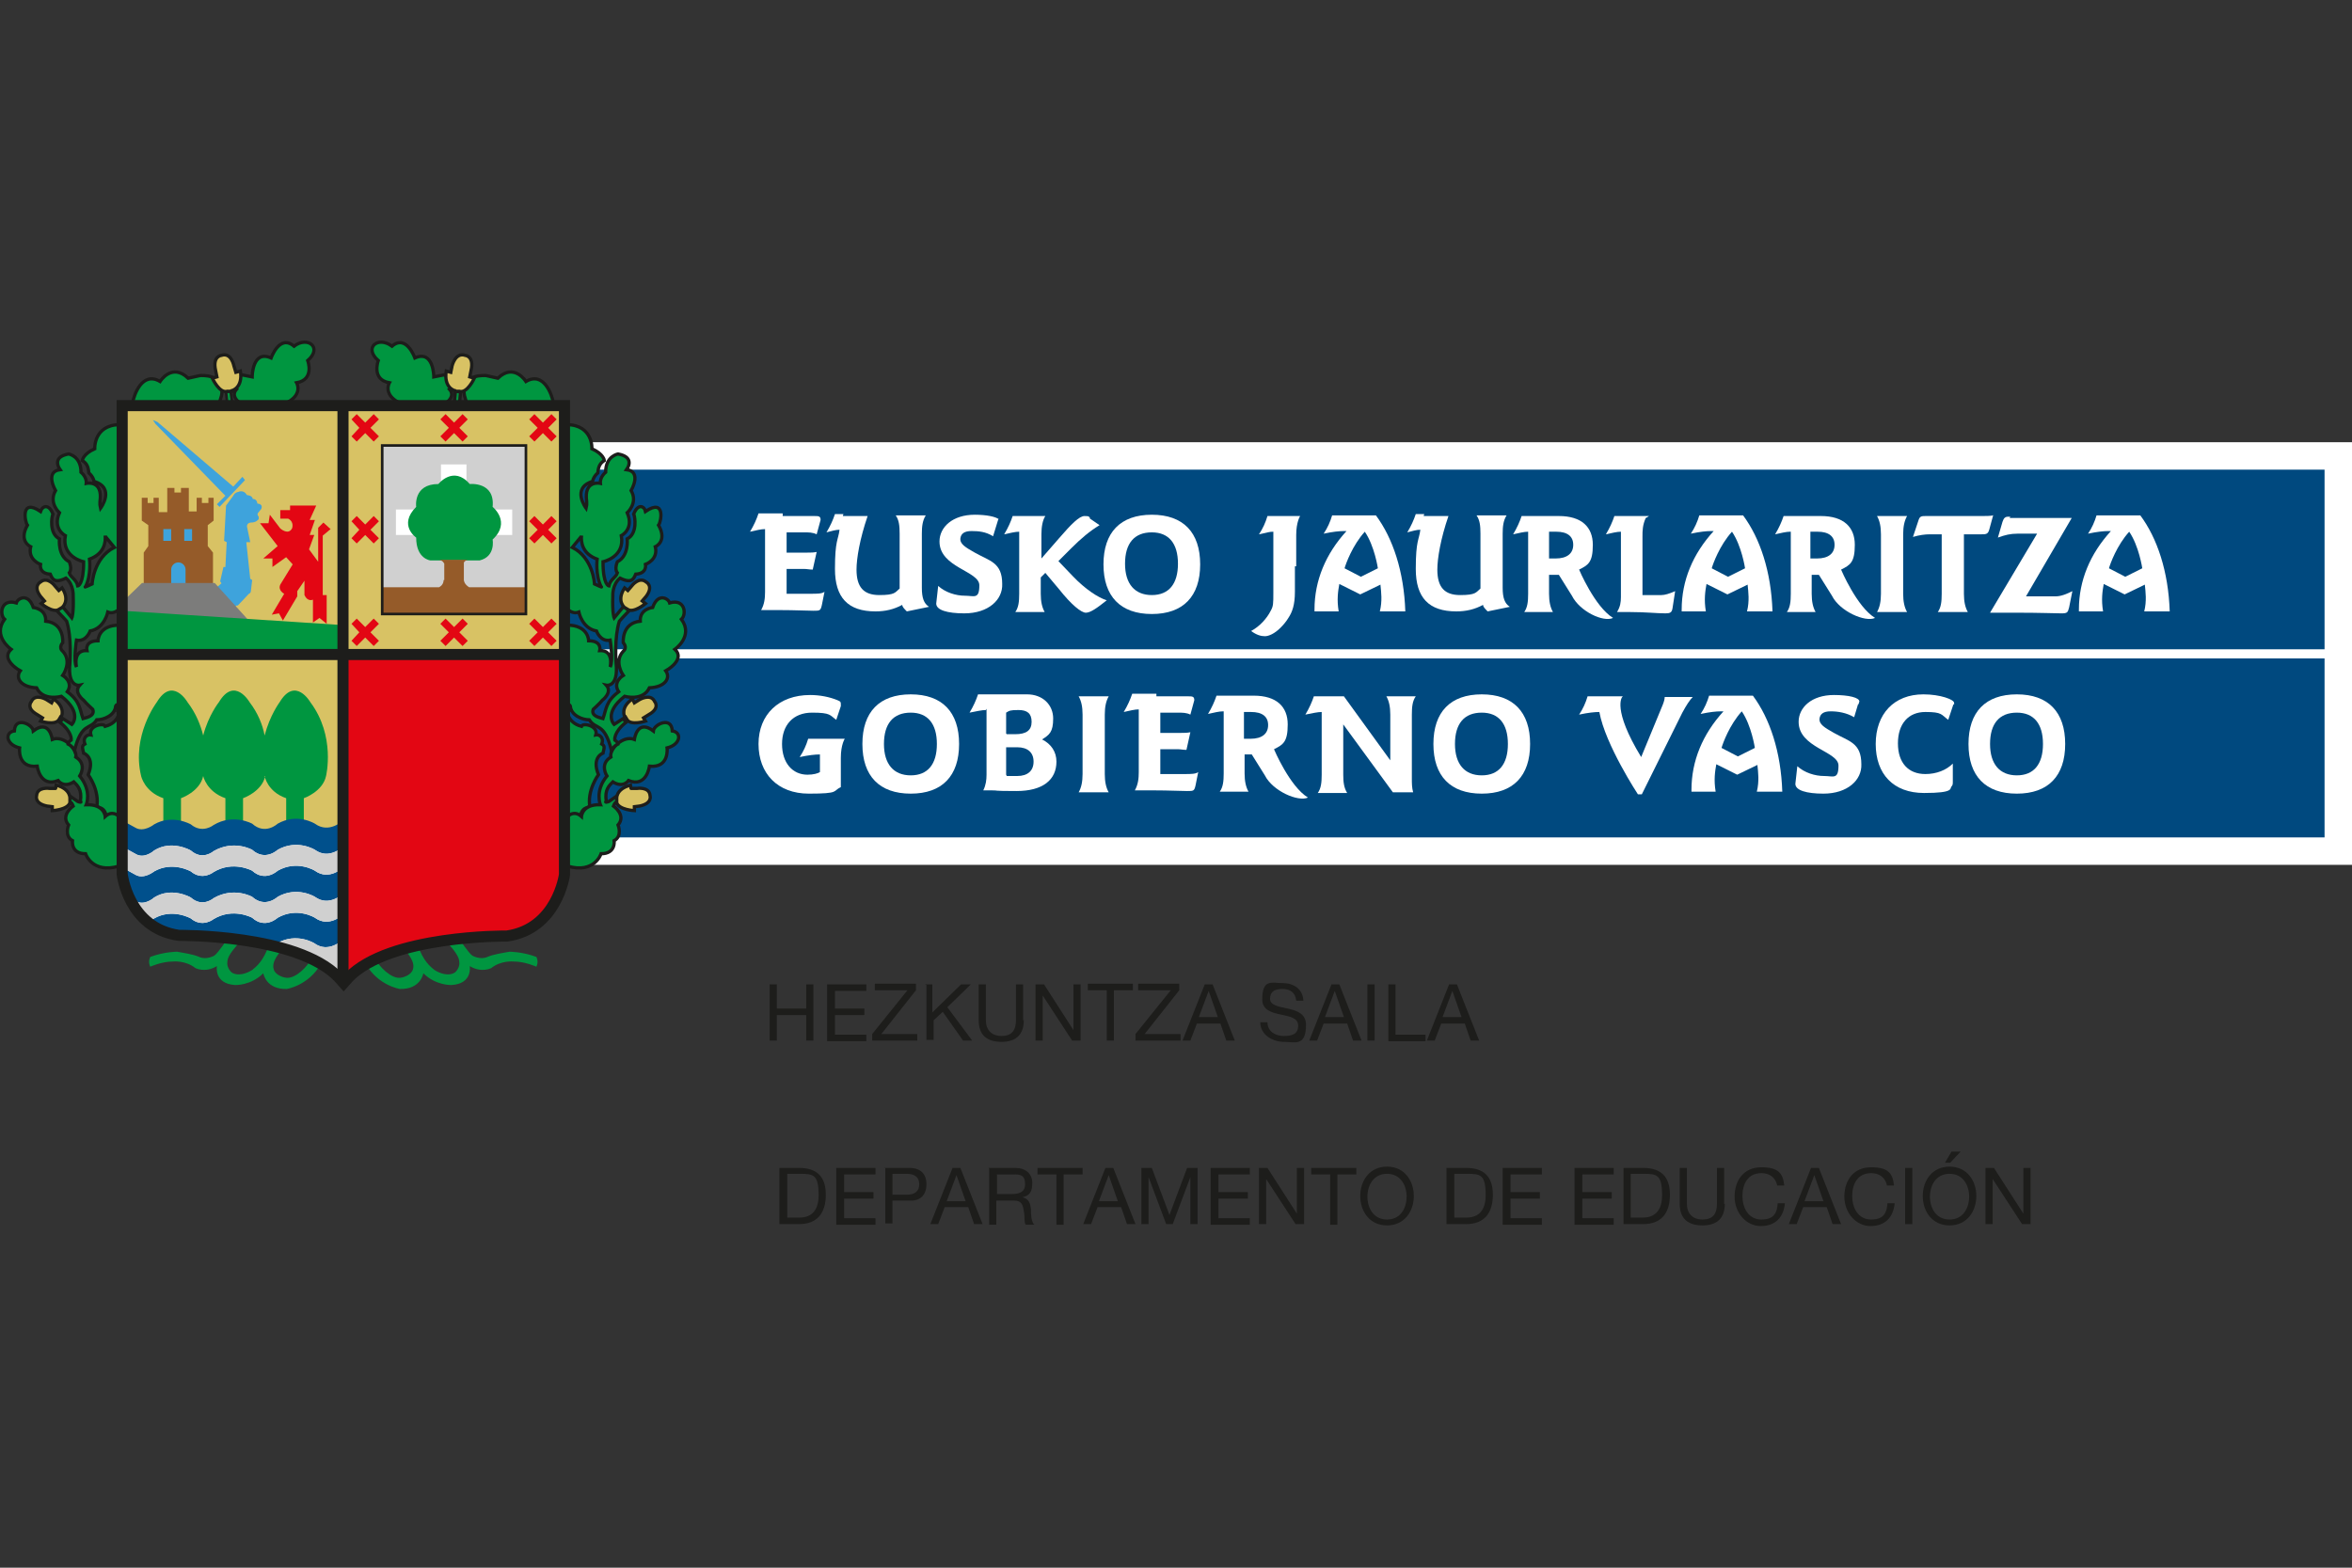 <svg xmlns="http://www.w3.org/2000/svg" id="Capa_1" width="360" height="240" viewBox="0 0 360 240"><rect x="0" y="0" width="360" height="240" fill="#333333" stroke="none"/><defs><style>      .st0 {        fill: #00497f;      }      .st1, .st2, .st3, .st4, .st5, .st6, .st7, .st8, .st9, .st10, .st11, .st12, .st13, .st14, .st15, .st16 {        fill-rule: evenodd;      }      .st1, .st7, .st17 {        fill: #fff;      }      .st18, .st5 {        fill: #d0d0d0;      }      .st2 {        fill: #955b29;      }      .st3 {        fill: #e30613;      }      .st4 {        stroke: #955b29;      }      .st4, .st6, .st7, .st19, .st20, .st14 {        stroke-miterlimit: 3.9;      }      .st4, .st6, .st19 {        stroke-width: 1.7px;      }      .st4, .st6, .st19, .st20, .st11 {        fill: none;      }      .st21 {        fill: #1d1d1b;      }      .st6, .st19, .st10, .st20, .st14, .st15 {        stroke: #1d1d1b;      }      .st7 {        stroke: #7c7c7b;        stroke-width: .3px;      }      .st8, .st14, .st15 {        fill: #009640;      }      .st9, .st22 {        fill: #3ea3dc;      }      .st10, .st13 {        fill: #d8c264;      }      .st10, .st15 {        stroke-miterlimit: 3.9;        stroke-width: .5px;      }      .st20, .st14 {        stroke-width: .4px;      }      .st12 {        fill: #7c7c7b;      }      .st16 {        fill: #00508c;      }    </style></defs><rect class="st17" x="73" y="67.7" width="287" height="64.7"></rect><rect class="st0" x="77.2" y="71.9" width="278.6" height="56.3"></rect><path class="st1" d="M176.3,78.8c-4.8,0-7.4,2.7-7.4,7.6s2.6,7.6,7.4,7.6,7.4-2.7,7.4-7.6-2.6-7.6-7.4-7.6ZM176.3,81.5c2.6,0,4,1.7,4,4.8s-1.4,4.8-4,4.8-4.1-1.7-4.1-4.8,1.4-4.8,4.1-4.8Z"></path><path class="st1" d="M305.1,78.9c-.5.1-1.1.1-1.8.1h-8.5c-.6,0-.9,0-1.1.5l-.9,2.7c1-.3,1.9-.4,2.5-.4h1.9v9.1c0,1.2-.1,2.1-.6,2.8h4.6c-.4-.7-.6-1.6-.6-2.8v-9.1h2.6c.8,0,1.1,0,1.3-.8l.6-2.2Z"></path><path class="st1" d="M307.7,79.1h-.3c-.5,0-.7.2-.9.8l-.7,2.4c1.1-.4,1.9-.6,3-.6h3l-7.2,12.1c1.3,0,2.7,0,4.1,0,3.6,0,5.9.1,6.8.1s1-.1,1.2-.9l.5-2.5c-.8.4-1.7.8-2.6.8s-2.2,0-3.7,0-.4,0-.8,0l7-12h-9.5Z"></path><path class="st1" d="M198.4,86.7v-4.8c0-2,.6-2.9.6-2.9h-4.6c-.4,0,0,0-.4,0-.3,1-.7,1.9-1.3,2.8,1.4-.3,1.6-.4,2.2-.4s0,0,0,0v.4s0,8.9,0,8.9c0,1.7,0,2.1-.4,2.8-.6,1.2-1.7,2.4-3,3.1.8.6,1.5.8,2.1.8s1.5-.4,2.4-1.3c.5-.5.9-1,1.2-1.5.6-.9,1-2,1-4v-3.9Z"></path><path class="st11" d="M264.5,86.4"></path><path class="st1" d="M237.1,85.5c.2,0,.3,0,.4,0h.6c1.8,0,2.7-.8,2.7-2.1s-.9-2-2.6-2-.7,0-1.1,0v4ZM233.9,81.4c-.6,0-1.4.2-2.3.4.6-1,1-1.9,1.3-2.8.4,0,.8,0,1.3,0h3.1c.4,0,.9,0,1.3,0,3.5,0,5.2,1.7,5.2,4.4s-.7,3.1-2.1,3.8c0,0,2.4,5.7,5.2,7.4-1.5.7-5.1-1-6.3-3.4l-2-3.2c-.4,0-.6,0-1.1,0h-.4v2.9c0,1.2.2,2.1.6,2.8h-4.4c.5-.7.6-1.6.6-2.8v-9.1c0-.1,0-.3,0-.4Z"></path><path class="st1" d="M277.1,85.5c.2,0,.3,0,.4,0h.6c1.8,0,2.7-.8,2.7-2.1s-.9-2-2.6-2-.7,0-1.1,0v4ZM274,81.4c-.6,0-1.4.2-2.3.4.6-1,1-1.9,1.3-2.8.4,0,.8,0,1.3,0h3.1c.4,0,.9,0,1.3,0,3.5,0,5.2,1.7,5.2,4.4s-.7,3.1-2.1,3.8c0,0,2.4,5.7,5.2,7.4-1.5.7-5.4-1-6.6-3.4l-2-3.2c-.4,0-.3,0-.7,0h-.4v2.9c0,1.2.2,2.1.6,2.8h-4.4c.5-.7.6-1.6.6-2.8v-9.1c0-.1,0-.3,0-.4Z"></path><path class="st17" d="M119.8,79h4.8c.7,0,1,0,1,.6l-.6,2.2c-.6-.3-1.2-.3-2-.3h-2.6v3.1h3.2c.5,0,.9,0,1.4-.1l-.6,2.7c-.5,0-.9-.1-1.3-.1h-2.7v3.8h3.7c1,0,1.7,0,2.1-.3l-.4,2c-.2.9-.3.9-1.3.9s-2.8-.1-5-.1-1.8,0-3,0c.5-.9.6-1.8.6-2.8v-9.2c0-.1,0-.2,0-.4-.6,0-1.4.2-2.3.4.6-1,1-1.9,1.3-2.8.4,0,.8,0,1.3,0h2.4Z"></path><path class="st17" d="M129,79h3.8c-1.2,3.5-1.7,6.5-1.7,8.2,0,2.7,1.1,3.9,3.5,3.9s2.4-.4,3.1-1v-8.4c0-1.2-.1-2.1-.6-2.8h4.6c-.5.8-.6,1.7-.6,2.8v8.3c0,1.5.3,2.4,1.1,2.9l-3.4.7c-.4-.4-.7-.7-.7-1-1.3.7-2.6,1-4.1,1-4.2,0-6.2-2.1-6.2-6.5s.5-4.4.7-6c-.6,0-1.2.2-2,.4.6-1,1-1.9,1.3-2.8.4,0,.8,0,1.3,0Z"></path><path class="st17" d="M166.7,79.3l1.6,1.1c-1.5.9-2.9,2.1-4.3,3.5l-2,2,2.2,2.3c1.9,2,3.9,3.3,5.2,3.7-1.5,1.2-2.5,1.9-3.2,1.9s-2.2-1.2-4.1-3.6l-2.1-2.5-.7.7v2.5c0,1.2.2,2.1.6,2.8h-4.5c.5-.7.6-1.6.6-2.8v-9.1c0-.2,0-.3,0-.4-.6,0-1.4.2-2.3.4.6-1,1-1.9,1.3-2.8.4,0,.8,0,1.3,0h3.7c-.4.6-.6,1.6-.6,2.8v3.7l2.7-3.1c1.9-2.2,3.1-3.4,3.9-3.4s.6.1.9.3Z"></path><path class="st17" d="M217.9,79h3.8c-1.2,3.5-1.7,6.5-1.7,8.2,0,2.7,1.1,3.9,3.5,3.9s2.4-.4,3.1-1v-8.4c0-1.2-.1-2.1-.6-2.8h4.6c-.5.8-.6,1.7-.6,2.8v8.3c0,1.5.3,2.4,1.1,2.9l-3.4.7c-.4-.4-.7-.7-.7-1-1.3.7-2.6,1-4.1,1-4.2,0-6.2-2.1-6.2-6.5s.5-4.4.7-6c-.6,0-1.2.2-2,.4.6-1,1-1.9,1.3-2.8.4,0,.8,0,1.3,0Z"></path><path class="st17" d="M251.9,79.3c-.5,1.1-.5,2-.5,2.8v9h2.9c.5,0,1.2-.2,2.1-.6l-.4,2.6c-.1.7-.4.8-1.1.8-1.3,0-3-.2-5.4-.2s-1.3,0-2,0c.5-.8.6-1.5.6-2.3v-9.3c0-.2,0-.5,0-.7-.6,0-1.4.2-2.3.4.6-1,1-1.9,1.3-2.8.4,0,.8,0,1.3,0h4l-.3.2Z"></path><path class="st1" d="M152.9,79.5c-.5-.4-1.9-.7-3.7-.7-3.4,0-5.4,1.9-5.4,4.1,0,4,6.1,4.5,6.1,6.7s-.8,1.6-2.2,1.6-3-.5-4.1-1.5l-.3,2.7h0c0,1,1.7,1.5,4.3,1.5,3.7,0,5.9-2.1,5.8-4.5,0-3.3-1.9-3.5-4.2-4.8-1.4-.8-2.3-1.3-2.2-2.2.1-.7.6-1.1,1.7-1.1s2.2.1,3.3.8l.8-2.6Z"></path><path class="st1" d="M287.3,79c.4.7.6,1.6.6,2.8v9.1c0,1.2-.2,2.1-.6,2.8h4.6c-.4-.7-.6-1.6-.6-2.8v-9.1c0-1.2.2-2.1.6-2.8h-4.6Z"></path><path class="st1" d="M211.3,89.6c.1,1,.3,2.4-.1,4h3.9c-.2-6.1-1.9-11.2-4.5-14.7h-5.4c-.4,0-.8,0-1.3,0-.3,1-.7,1.9-1.3,2.8,1.4-.3,2.4-.4,3.1-.4h.4c-3.2,3.5-4.9,7.6-4.9,12v.3h3.7c-.3-1.8-.1-3.1.1-4.2l3.2,1.6,3.1-1.5ZM208.9,81.4c-1.9,2.1-2.9,4.9-3.1,5.6l2.5,1.3,2.6-1.3s-.5-3.4-2-5.6Z"></path><path class="st1" d="M267.5,89.6c.1,1,.3,2.4-.1,4h3.9c-.2-6.1-1.9-11.2-4.5-14.7h-5.4c-.4,0-.8,0-1.3,0-.3,1-.7,1.9-1.3,2.8,1.4-.3,2.4-.4,3.1-.4h.4c-3.2,3.5-4.9,7.6-4.9,12v.3h3.7c-.3-1.8-.1-3.1.1-4.2l3.2,1.6,3.1-1.5ZM265.1,81.4c-1.9,2.1-2.9,4.9-3.1,5.6l2.5,1.3,2.6-1.3s-.5-3.4-2-5.6Z"></path><path class="st1" d="M328.3,89.6c.1,1,.3,2.4-.1,4h3.9c-.2-6.1-1.9-11.2-4.5-14.7h-5.4c-.4,0-.8,0-1.3,0-.3,1-.7,1.9-1.3,2.8,1.4-.3,2.4-.4,3.1-.4h.4c-3.2,3.5-4.9,7.6-4.9,12v.3h3.7c-.3-1.8-.1-3.1.1-4.2l3.2,1.6,3.1-1.5ZM325.9,81.4c-1.9,2.1-2.9,4.9-3.1,5.6l2.5,1.3,2.6-1.3s-.5-3.4-2-5.6Z"></path><path class="st1" d="M226.8,106.3c-4.8,0-7.4,2.7-7.4,7.6s2.6,7.6,7.4,7.6,7.4-2.7,7.4-7.6-2.6-7.6-7.4-7.6ZM226.8,109.1c2.6,0,4,1.7,4,4.8s-1.4,4.8-4,4.8-4.1-1.7-4.1-4.8,1.4-4.8,4.1-4.8Z"></path><path class="st1" d="M139.4,106.3c-4.8,0-7.4,2.7-7.4,7.6s2.6,7.6,7.4,7.6,7.4-2.7,7.4-7.6-2.6-7.6-7.4-7.6ZM139.4,109.1c2.6,0,4,1.7,4,4.8s-1.4,4.8-4,4.8-4.1-1.7-4.1-4.8,1.4-4.8,4.1-4.8Z"></path><path class="st1" d="M284.5,107.8c0-.2.1-.4.1-.4,0-.6-1.6-1-3.9-1-3.4,0-5.4,1.9-5.4,4.1,0,4,6.1,4.5,6.1,6.7s-.8,1.6-2.2,1.6-3-.5-4.1-1.5l-.3,2.7h0c0,1,1.7,1.5,4.3,1.5,3.7,0,5.9-2.1,5.8-4.5,0-3.3-1.9-3.5-4.2-4.8-1.4-.8-2.3-1.3-2.2-2.2.1-.7.6-1.1,1.7-1.1s2.4.2,3.6.9l.6-2Z"></path><path class="st1" d="M248.4,106.6h-4.1c-.4,0-.8,0-1.3,0-.3,1-.7,1.9-1.3,2.8,1.4-.3,2.4-.4,3.1-.4h0c.9,5,5.9,12.6,5.9,12.6h.6l6.2-12.5c.6-1.1,1.1-1.9,1.6-2.4h-4.3c0,.3-.1.7-.3,1.2l-3.3,8c-4.5-7.4-2.9-9.2-2.9-9.2Z"></path><path class="st1" d="M299.1,107.9c0-.1,0-.3,0-.3,0-.5-2.1-1.3-4.7-1.3-4.5,0-7.3,3-7.3,7.6s2.7,7.5,7.4,7.5,3.9-.7,4.2-1c.2-.2.2-.4.2-.8v-2.7c-1,1-2.5,1.6-4.2,1.6-2.6,0-4.2-1.7-4.2-4.7s1.6-4.8,4.2-4.8,2.4.4,3.5,1.2l.8-2.4Z"></path><path class="st1" d="M308.7,106.3c-4.8,0-7.4,2.7-7.4,7.6s2.6,7.6,7.4,7.6,7.4-2.7,7.4-7.6-2.6-7.6-7.4-7.6ZM308.7,109.1c2.6,0,4,1.7,4,4.8s-1.4,4.8-4,4.8-4.1-1.7-4.1-4.8,1.4-4.8,4.1-4.8Z"></path><path class="st1" d="M125.5,118.2c-.3.2-1,.4-1.9.4-2.3,0-3.9-1.8-3.9-4.7s1.7-4.8,4.6-4.8,2.7.4,3.7,1.1l.7-2.1c0-.1,0-.2,0-.2,0-.4,0-.5-.5-.7-1.2-.5-2.7-.8-4.2-.8-4.8,0-7.9,3-7.9,7.5s2.9,7.6,7.7,7.6,3.6-.4,4.9-1v-4.5c0-2,.6-2.9.6-2.9h-4.3c-.4,0-.8,0-1.3,0-.3,1-.7,1.9-1.3,2.8,1.4-.3,2.4-.4,3.1-.4h0v.4s0,2.3,0,2.3v.2Z"></path><path class="st17" d="M154.1,112.4c.4,0,1.2,0,1.3,0,1.7,0,2.5-.6,2.5-1.9s-.7-1.8-2-1.8-1.4.1-1.9.4v3.2ZM154.1,118.8c.4,0,1.3,0,1.6,0,1.6,0,2.5-.8,2.5-2.2s-.9-2.2-2.5-2.2-1.3,0-1.7,0v4.2ZM150.9,108.7c-.6,0-1.5.2-2.5.4.6-1,1-1.9,1.3-2.8.4,0,.8,0,1.3,0h2.7c.4,0,2.4,0,3.5,0,2.4,0,4,1.6,4,3.7s-.6,2.5-1.7,3.2c1.4.7,2.2,1.9,2.2,3.4,0,2.8-2.1,4.5-6.1,4.5s-2.6-.1-3.8-.1-.7,0-1.3,0c.4-.8.5-1.6.5-2.4v-10.1Z"></path><path class="st17" d="M204.7,106.6h1s7.1,9.8,7.1,9.8v-7c0-1.2-.2-2.1-.6-2.8h4.5c-.5.7-.6,1.6-.6,2.8v9.8c0,.7,0,1.4.2,2.1h-3.1l-7.6-10.4v7.7c0,1.1.1,2,.6,2.8h-4.5c.5-.7.6-1.6.6-2.8v-9.1c0-.2,0-.3,0-.5-.6,0-1.5.2-2.5.4.6-1,1-1.9,1.3-2.8.4,0,.8,0,1.3,0h2.4Z"></path><path class="st17" d="M177,106.6h4.8c.7,0,1,0,1,.6l-.6,2.2c-.6-.3-1.2-.3-2-.3h-2.6v3.1h3.2c.5,0,.9,0,1.4-.1l-.6,2.7c-.5,0-.9-.1-1.3-.1h-2.7v3.8h3.7c1,0,1.7,0,2.1-.3l-.4,2c-.2.9-.3.9-1.3.9s-2.8-.1-5-.1-1.8,0-3,0c.5-.9.6-1.8.6-2.8v-9.2c0-.1,0-.2,0-.4-.6,0-1.4.2-2.3.4.6-1,1-1.9,1.3-2.8.4,0,.8,0,1.3,0h2.4Z"></path><path class="st1" d="M165.1,106.6c.4.7.6,1.6.6,2.8v9.1c0,1.2-.2,2.1-.6,2.8h4.6c-.4-.7-.6-1.6-.6-2.8v-9.1c0-1.2.2-2.1.6-2.8h-4.6Z"></path><path class="st1" d="M190.4,113.1c.2,0,.3,0,.4,0h.6c1.8,0,2.7-.8,2.7-2.1s-.9-2-2.6-2-.7,0-1.1,0v4ZM187.2,108.9c-.6,0-1.4.2-2.3.4.6-1,1-1.9,1.3-2.8.4,0,.8,0,1.3,0h3.1c.4,0,.9,0,1.3,0,3.5,0,5.2,1.7,5.2,4.4s-.7,3.1-2.1,3.8c0,0,2.4,5.7,5.2,7.4-1.5.7-5.4-1-6.6-3.4l-2-3.2c-.4,0-.3,0-.7,0h-.4v2.9c0,1.2.2,2.1.6,2.8h-4.4c.5-.7.6-1.6.6-2.8v-9.1c0-.1,0-.3,0-.4Z"></path><path class="st1" d="M269,117.2c.1,1,.3,2.4-.1,4h3.9c-.2-6.1-1.9-11.2-4.5-14.7h-5.4c-.4,0-.8,0-1.3,0-.3,1-.7,1.9-1.3,2.8,1.4-.3,2.4-.4,3.1-.4h.4c-3.2,3.5-4.9,7.6-4.9,12v.3h3.7c-.3-1.8-.1-3.1.1-4.2l3.2,1.6,3.1-1.5ZM266.6,108.9c-1.9,2.1-2.9,4.9-3.1,5.6l2.5,1.3,2.6-1.3s-.5-3.4-2-5.6Z"></path><rect class="st17" x="76.3" y="99.4" width="279.7" height="1.4"></rect><path class="st15" d="M86.9,108.7h-.5s0,17.8,0,17.8h.5c.4-.7,1.1-.8,1.9-1,0-2.1,1.5-1.9,1.5-1.9-.5-2.6,1.3-5,1.3-5-1.1-2.7.7-3.3.7-3.3.2-.9.3-1.1-.2-1.4.4-1-.4-1.5-.9-1.4.4-1.4-2-1.9-2.2-1.3-2.3-.6-2.2-2.6-2.2-2.6Z"></path><path class="st15" d="M86.9,124.8h-.5s0,7.8,0,7.8h.5c4.1,1.2,5.1-1.9,5.1-1.9,2.3,0,2-2,2-2,1.3-.7.6-2.4.6-2.4,1.3-1.5-.7-2.9-.7-2.9.3-.8.6-.6.6-.6-.2-.3,0-1,0-1l-1.3.9c-.8.3-.4-.1-.4-.1-.3-1.7.5-2.4,1-2.9,1.6,1,2.4-.2,2.4-.2,2.8,1.1,3.2-2.2,3.2-2.2,3.1.3,2.7-2.8,2.7-2.8,2.1-.5,2.3-2.4.8-2.6-.1-2.3-2.8-1-2.9,0-2.5-1.9-2.9,1.3-2.9,1.3-1.8-.7-3.9,1.6-3.6,2.7-1.8,1.1-.6,2.9-.6,2.9-1.9,2.3-1,4.4-1,4.4-2.8-.1-2.9,1.8-2.9,1.8-1.1-1-2-.1-2-.1Z"></path><path class="st15" d="M61,61.6c-2.4-1.3-1.4-3-1.4-3-2.8-.5-1.7-3.4-1.7-3.4-2.3-2,0-3.8,2.1-2.2,2.2-1.9,3.5,1.8,3.5,1.8,2.9-1.3,2.9,2.9,2.9,2.9l1.5-.3c3,.7.9,2.2.9,2.2.9,1-.3,1.9-.3,1.9v.5s-7.3,0-7.3,0l-.2-.5Z"></path><path class="st15" d="M71.4,61.6l-.3-1c-.7-3.5,3.3-3.1,3.3-3.1l1.8.4c2.5-2.4,4.3.5,4.3.5,2.7-1.6,4,2,4.2,3.3,0,0,0,.5,0,.5h-13.1v-.5Z"></path><polygon class="st15" points="70.5 60 70.3 62.1 69.5 62.1 69.7 59.9 70.5 60"></polygon><path class="st10" d="M69.6,59.9h.7c1.2.4,2.3-2,2.3-2l-.7-.2.2-1c.5-2.2-.9-2.3-.9-2.3-1.5-.5-2,1.6-2,1.6l-.2,1-.7-.2c-.4,2.6,1.3,3,1.3,3Z"></path><path class="st15" d="M89.8,77.3h0c0-.2,0-.4,0-.5-.5-3.4,2.1-2.8,2.1-2.8-.1-1,.8-1.7.8-1.7,0-2.5,1.9-2.8,1.9-2.8,2.2.4,1.8,1.7,1.3,2.4,2.4.3.7,3.2.7,3.2,1.1,1.9-.6,3.4-.6,3.4,1.1,2.5-.9,3.5-.9,3.5.6,3.3-2.8,4-2.8,4,0,3.6.9,3.7.9,3.7.2-1,1.1-1.3,1.3-2-.5-.6,0-1.7,0-1.7,1.8-.9,1.5-3.5,1.5-3.5,1.6-.8,1.2-3.4,1-3.8.6-1.6,1.6-1.3,1.8-.4,3.1-2.1,2.4,1.6,2,2.1,1.4,2.5-.5,3.3-.5,3.3.5,2-1.5,2.7-1.5,2.7,0,0,.3,1.4-1.5,1.5-.3.7-.6,1.5-2.4.6-1.2,1-1.1,2.7-1.1,2.7-.1,2.7.2,3.4.2,3.4l1.4-1.7c.7.2.8.7.8.7-.7.7-1.4,1.5-1.4,1.5-.8,2.5-.5,6.4-.5,6.4.4,3.8-1.5,3.4-1.5,3.4,1,1.1-.6,2.3-.6,2.3-.4.5-1.4,1.4-1.4,1.4-.4,1.1,1.2,1.3,1.5,1.4.5-1.4.4-2.6,2.4-4.1-1-1.5.7-2.5.7-2.5,0,0-1.5-2.1,0-3.7.7-.6,0-1.3,0-1.3,0,0-.3-3,2.6-3.3-.1-1.9,1.9-2.1,1.9-2.1.8-2.3,2.4-1.4,2.6-.7,2.4-.7,2.6,1.8,1.8,2.5,1.9,2.6-1,4.6-1,4.6,1.7,1.6-1.4,3.3-1.4,3.3.8,1.1-.1,2.5-2.5,2.6-1,2.1-3.8,1.3-3.8,1.3-3.3,2.6-1.6,4.3-1.6,4.3l1.4-.9c.2.3.4.6.4.6-1.9,1.5-1.7,2.7-1.7,2.7,0,0,.5.3.5.6-.7.3-1,1-1,1-1.1-4.4-2.4-3.1-3.4-4.7-1.1,0-2.8-.7-2.9-2.1-.2-.5-.6,0-.6,0h-.4v-12.4h.5c3.3,0,3.3,2.4,3.3,2.4,2.1,0,1.7,1.5,1.7,1.5,2.2-.1,1.6,2.5,1.6,2.5.5-.9,0-4.1,0-4.1-1.5.3-2.1-1.4-2.1-1.4-2.2-.4-2.7-2.9-2.7-2.9-1,.4-1.8-.5-1.8-.5h-.4v-28.2h.4c4,.1,3.8,3.7,3.8,3.7,1.8.8,1.9,1.8,1.9,1.8-.6.4-.9.8-1,1.9-.7.6-.8,1.3-.8,1.3-3.3,1-1,4.1-1,4.1ZM89,82.1l-1.4,1.7c3.2,1.6,3.4,5.6,3.4,5.6,1.5.7,1,.4,1,.4-.9-1.8-.6-4.2-.6-4.2-2.2-.8-2.5-2.5-2.4-3.6Z"></path><path class="st10" d="M95.6,93l.5.3c.9.6,2.7-.9,2.7-.9l-.5-.4.6-.7c1.2-1.6,0-2.2,0-2.2-1.1-.9-2.2.6-2.2.6l-.6.7-.5-.4c-1.3,2,0,3,0,3Z"></path><path class="st10" d="M95.7,109.7l.3.5c.6.9,2.8.2,2.8.2l-.3-.5.8-.5c1.8-1,.9-2,.9-2-.6-1.3-2.3-.3-2.3-.3l-.8.5-.3-.6c-1.9,1.3-1.2,2.7-1.2,2.7Z"></path><path class="st10" d="M94.4,122.3v.6c.4,1.1,2.7,1.2,2.7,1.2v-.6c0,0,.8-.1.8-.1,2-.4,1.6-1.6,1.6-1.6-.1-1.4-2-1.1-2-1.1h-.9c0,.1-.1-.5-.1-.5-2.3.6-2.1,2.1-2.1,2.1Z"></path><path class="st15" d="M18.2,108.7h.5s0,17.8,0,17.8h-.5c-.4-.7-1.1-.8-1.9-1,0-2.1-1.5-1.9-1.5-1.9.5-2.6-1.3-5-1.3-5,1.1-2.7-.7-3.3-.7-3.3-.2-.9-.3-1.1.2-1.4-.4-1,.4-1.5.9-1.4-.4-1.4,2-1.9,2.2-1.3,2.3-.6,2.2-2.6,2.2-2.6Z"></path><path class="st15" d="M18.2,124.8h.5s0,7.8,0,7.8h-.5c-4.1,1.2-5.1-1.9-5.1-1.9-2.3,0-2-2-2-2-1.3-.7-.6-2.4-.6-2.4-1.3-1.5.7-2.9.7-2.9-.3-.8-.6-.6-.6-.6.2-.3,0-1,0-1l1.3.9c.8.3.4-.1.4-.1.3-1.7-.5-2.4-1-2.9-1.6,1-2.4-.2-2.4-.2-2.8,1.1-3.2-2.2-3.2-2.2-3.1.3-2.7-2.8-2.7-2.8-2.1-.5-2.3-2.4-.8-2.6.1-2.3,2.8-1,2.9,0,2.5-1.9,2.9,1.3,2.9,1.3,1.8-.7,3.9,1.6,3.6,2.7,1.8,1.1.6,2.9.6,2.9,1.9,2.3,1,4.4,1,4.4,2.8-.1,2.9,1.8,2.9,1.8,1.1-1,2-.1,2-.1Z"></path><path class="st15" d="M44,61.6c2.4-1.3,1.4-3,1.4-3,2.8-.5,1.7-3.4,1.7-3.4,2.3-2,0-3.8-2.1-2.2-2.2-1.9-3.5,1.8-3.5,1.8-2.9-1.3-2.9,2.9-2.9,2.9l-1.5-.3c-3,.7-.9,2.2-.9,2.2-.9,1,.3,1.9.3,1.9v.5s7.3,0,7.3,0l.2-.5Z"></path><path class="st15" d="M33.6,61.6l.3-1c.7-3.5-3.3-3.1-3.3-3.1l-1.8.4c-2.5-2.4-4.3.5-4.3.5-2.7-1.6-4,2-4.2,3.3,0,0,0,.5,0,.5h13.1v-.5Z"></path><polygon class="st14" points="34.6 60 34.8 62.1 35.6 62.1 35.3 59.9 34.6 60"></polygon><path class="st10" d="M35.5,59.9h-.7c-1.2.4-2.3-2-2.3-2l.7-.2-.2-1c-.5-2.2.9-2.3.9-2.3,1.5-.5,1.9,1.6,1.9,1.6l.3,1,.7-.2c.4,2.6-1.3,3-1.3,3Z"></path><path class="st15" d="M15.3,77.3h0c0-.2,0-.4,0-.5.5-3.4-2.1-2.8-2.1-2.8.1-1-.8-1.7-.8-1.7,0-2.5-1.9-2.8-1.9-2.8-2.2.4-1.8,1.7-1.3,2.4-2.4.3-.7,3.2-.7,3.2-1.1,1.9.6,3.4.6,3.4-1.1,2.5.9,3.5.9,3.5-.6,3.3,2.8,4,2.8,4,0,3.6-.9,3.7-.9,3.7-.2-1-1.1-1.3-1.3-2,.5-.6,0-1.7,0-1.7-1.8-.9-1.5-3.5-1.5-3.5-1.6-.8-1.2-3.4-1-3.8-.6-1.6-1.6-1.3-1.9-.4-3.1-2.1-2.4,1.6-2,2.1-1.4,2.5.5,3.3.5,3.3-.5,2,1.5,2.7,1.5,2.7,0,0-.3,1.4,1.5,1.5.3.7.6,1.5,2.4.6,1.2,1,1.1,2.7,1.1,2.7.1,2.7-.2,3.4-.2,3.4l-1.4-1.7c-.7.2-.8.7-.8.7.7.7,1.4,1.5,1.4,1.5.8,2.5.5,6.4.5,6.4-.4,3.8,1.5,3.4,1.5,3.4-1,1.1.6,2.3.6,2.3.4.5,1.4,1.4,1.4,1.4.4,1.1-1.2,1.3-1.5,1.4-.5-1.4-.4-2.6-2.4-4.1,1-1.5-.7-2.5-.7-2.5,0,0,1.5-2.1,0-3.7-.7-.6,0-1.3,0-1.3,0,0,.3-3-2.6-3.3.1-1.9-1.9-2.1-1.9-2.1-.8-2.3-2.4-1.4-2.6-.7-2.4-.7-2.6,1.8-1.8,2.5-1.9,2.6,1,4.6,1,4.6-1.7,1.6,1.4,3.3,1.4,3.3-.8,1.1.1,2.5,2.5,2.6,1,2.1,3.8,1.3,3.8,1.3,3.3,2.6,1.6,4.3,1.6,4.3l-1.4-.9c-.2.3-.4.6-.4.6,1.9,1.5,1.7,2.7,1.7,2.7,0,0-.5.3-.5.6.7.3,1,1,1,1,1.1-4.4,2.4-3.1,3.4-4.7,1.1,0,2.8-.7,2.9-2.1.2-.5.6,0,.6,0h.5v-12.4h-.5c-3.3,0-3.3,2.4-3.3,2.4-2.1,0-1.7,1.5-1.7,1.5-2.2-.1-1.6,2.5-1.6,2.5-.5-.9,0-4.1,0-4.1,1.5.3,2.1-1.4,2.1-1.4,2.2-.4,2.7-2.9,2.7-2.9,1,.4,1.8-.5,1.8-.5h.5v-28.2h-.5c-4,.1-3.8,3.7-3.8,3.7-1.8.8-1.9,1.8-1.9,1.8.6.4.9.8,1,1.9.7.6.8,1.3.8,1.3,3.3,1,1,4.1,1,4.1ZM16.1,82.1l1.4,1.7c-3.2,1.6-3.4,5.6-3.4,5.6-1.5.7-1,.4-1,.4.9-1.8.6-4.2.6-4.2,2.2-.8,2.5-2.5,2.4-3.6Z"></path><path class="st10" d="M9.5,93l-.5.3c-.9.6-2.7-.9-2.7-.9l.5-.4-.6-.7c-1.2-1.6,0-2.2,0-2.2,1.1-.9,2.2.6,2.2.6l.6.7.5-.4c1.3,2,0,3,0,3Z"></path><path class="st10" d="M9.3,109.7l-.3.5c-.6.9-2.8.2-2.8.2l.3-.5-.8-.5c-1.8-1-.9-2-.9-2,.6-1.3,2.3-.3,2.3-.3l.8.5.3-.6c1.9,1.3,1.2,2.7,1.2,2.7Z"></path><path class="st10" d="M10.7,122.3v.6c-.4,1.1-2.7,1.2-2.7,1.2v-.6c0,0-.8-.1-.8-.1-2-.4-1.6-1.6-1.6-1.6.1-1.4,2-1.1,2-1.1h.9c0,.1.1-.5.1-.5,2.3.6,2.1,2.1,2.1,2.1Z"></path><path class="st13" d="M27.4,143.2s18-.2,24.4,6.4l.8.9v-50.3h33.9v-38.1H18.7v71.7s.9,8.3,8.7,9.4Z"></path><path class="st8" d="M40.6,118.8c-.5,2.4-3.4,3.4-3.4,3.4v3.9h-2.7v-3.9c-2.9-1-3.4-3.4-3.4-3.4-.5,2.4-3.4,3.4-3.4,3.4v3.9h-2.7v-3.9c-2.9-1-3.4-3.4-3.4-3.4-1.5-6.2,2.4-11.3,2.4-11.3,2.4-4,4.7,0,4.7,0,1.3,1.7,2,3.5,2.4,5.1.8-3.1,2.4-5.1,2.4-5.1,2.4-4,4.7,0,4.7,0,1.3,1.7,2,3.5,2.3,5.1.8-3.1,2.3-5.1,2.3-5.1,2.4-4,4.7,0,4.7,0,3.9,5.2,2.4,11.3,2.4,11.3-.5,2.4-3.4,3.4-3.4,3.4v3.9h-2.7v-3.9c-2.9-1-3.3-3.4-3.3-3.4Z"></path><path class="st16" d="M52.5,125.6s-2.1,2.1-4.3.5c0,0-2.7-1.7-5.7,0,0,0-1.9,1.8-3.9,0,0,0-2.9-1.6-5.9.2,0,0-1.7,1.4-3.5-.1,0,0-2.8-1.6-5.6,0,0,0-1.6,1.3-2.9.5l-2-1.1v8.3s.9,8.3,8.7,9.4c0,0,18-.2,24.4,6.4l.8.9v-24.9Z"></path><path class="st1" d="M52.5,132.8s-2.1,2.1-4.3.5c0,0-2.7-1.7-5.7,0,0,0-1.9,1.8-3.9,0,0,0-2.9-1.6-5.9.2,0,0-1.7,1.4-3.5-.1,0,0-2.8-1.6-5.6,0,0,0-1.6,1.3-2.9.5l-2-1.1v-3.2l2,1.1c1.4.9,2.9-.5,2.9-.5,2.7-1.7,5.6,0,5.6,0,1.8,1.6,3.5.1,3.5.1,3.1-1.8,5.9-.2,5.9-.2,2,1.8,3.9,0,3.9,0,3-1.7,5.7,0,5.7,0,2.2,1.6,4.3-.5,4.3-.5v3.2Z"></path><path class="st1" d="M19.8,137.4l.9.5c1.4.9,2.9-.5,2.9-.5,2.7-1.7,5.6,0,5.6,0,1.8,1.6,3.5.1,3.5.1,3.1-1.8,5.9-.2,5.9-.2,2,1.8,3.9,0,3.9,0,3-1.7,5.7,0,5.7,0,2.2,1.6,4.3-.5,4.3-.5v3.2s-2.1,2.1-4.3.5c0,0-2.7-1.7-5.7,0,0,0-1.9,1.8-3.9,0,0,0-2.9-1.6-5.9.2,0,0-1.7,1.4-3.5-.1,0,0-2.8-1.6-5.6,0,0,0-.4.3-.9.5-.3-.2-.9-.6-1.6-1.5-.6-.7-1.1-1.5-1.3-2.3Z"></path><path class="st1" d="M52.5,150.5l-.8-.9c-.5-.6-2-1.7-3.7-2.6-1.7-.8-3.5-1.5-6.2-2.2.4-.2.6-.4.6-.4,3-1.7,5.7,0,5.7,0,2.2,1.6,4.3-.5,4.3-.5v6.6Z"></path><path class="st9" d="M33.2,89.9l.7-.6-.2-.3.5-2.2h.3s.2-3.8.2-3.8l-.4-.2.3-5.4,1.1-1.5s.2-.5.8-.6c0,0,.8-.4,1.3.5,0,0,.8,0,.9.6,0,0,.6-.1.7.7,0,0,.9,0,.6.8l-.4.5s-.4.3,0,.7v.4c-.1,0-.3.5-1.2.5,0,0-.6,0-.6.6l.5,2.4h-.6l.6,5.6.3.2-.2,1.7s0,.3-.3.4l-1.7,1.8h-.2c0,0-.4.3-.4.3l-2.9-3.1Z"></path><polygon class="st2" points="30.1 78.3 30.1 76.2 30.9 76.2 30.9 77 31.9 77 31.9 76.2 32.7 76.2 32.7 79.7 31.8 80.4 31.8 83.6 32.6 84.6 32.6 89.4 22 89.4 22 84.6 22.7 83.6 22.7 80.4 21.7 79.7 21.7 76.2 22.6 76.2 22.6 77 23.5 77 23.5 76.2 24.3 76.2 24.3 78.4 25.6 78.4 25.6 74.7 26.7 74.7 26.7 75.4 27.7 75.4 27.7 74.7 28.9 74.7 28.9 78.3 30.1 78.3"></polygon><rect class="st22" x="25" y="81" width="1.2" height="1.8"></rect><rect class="st22" x="28.2" y="81" width="1.2" height="1.8"></rect><path class="st9" d="M26.2,89.4v-2.2c0-.6.5-1.1,1.1-1.1s1.1.5,1.1,1.1v2.2h-2.2Z"></path><polygon class="st7" points="37.6 94.7 32.8 89.4 21.8 89.4 18.7 92.4 18.7 93.5 37.6 94.7"></polygon><polygon class="st12" points="37.6 94.7 32.8 89.4 21.8 89.4 18.7 92.4 18.7 93.5 37.6 94.7"></polygon><path class="st8" d="M49.1,147.6c-1.9,3.3-5.2,3.8-5.2,3.8-3.2.1-3.6-2.4-3.6-2.4-1.9,1.9-4.3,1.8-4.3,1.8-3.3-.2-2.8-2.9-2.8-2.9-1.8,1.1-3.3.3-3.3.3-1.5-1.2-3.4-1-3.4-1-1.8,0-3.5.8-3.5.8-.4-.8,0-1.5,0-1.5,2.1-.8,4.1-.8,4.1-.8,1.1.2,2.5.4,3.4.8,1.1.5,2.3-.2,2.3-.2.6-.4,2.1-2.7,2.1-2.7.6,0,1.1.1,2,.3-.5.8-2.1,2.2-2.1,3.4-.1.6.3,1.3.7,1.6,1,.6,2.3.1,3.1-.4.6-.5,1.7-1.3,2.6-3.9.7.2,1.5.3,2.2.5-.6.7-1.9,2.1-1.5,3.3.2.8,1.4,1.3,2.1,1.3,1.3,0,3-1.6,3.7-3,0,0,1.1.5,1.7.9Z"></path><path class="st8" d="M56,147.6c1.9,3.3,5.2,3.8,5.2,3.8,3.2.1,3.6-2.4,3.6-2.4,1.9,1.9,4.3,1.8,4.3,1.8,3.3-.2,2.8-2.9,2.8-2.9,1.8,1.1,3.3.3,3.3.3,1.5-1.2,3.4-1,3.4-1,1.8,0,3.5.8,3.5.8.4-.8,0-1.5,0-1.5-2.1-.8-4.1-.8-4.1-.8-1.1.2-2.5.4-3.4.8-1.1.5-2.3-.2-2.3-.2-.6-.4-2.1-2.7-2.1-2.7-.6,0-1.3.2-2,.3.5.8,2.1,2.2,2.1,3.4.1.6-.3,1.3-.7,1.6-1,.6-2.3.1-3.1-.4-.6-.5-1.7-1.3-2.6-3.9-.7.2-1.5.3-2.2.5.6.7,1.9,2.1,1.5,3.3-.2.8-1.4,1.3-2.1,1.3-1.3,0-3-1.6-3.8-3.1,0,0-1.1.6-1.6.9Z"></path><path class="st3" d="M52.5,150.5l.8-.9c6.3-6.6,24.3-6.4,24.3-6.4,7.7-1.1,8.8-9.4,8.8-9.4v-33.6h-33.9v50.3Z"></path><rect class="st17" x="58.5" y="68.2" width="22" height="25.8"></rect><rect class="st18" x="58.5" y="68.2" width="22" height="25.8"></rect><polygon class="st1" points="67.5 71.1 71.4 71.1 71.4 78 78.4 78 78.4 81.9 60.6 81.9 60.6 78 67.5 78 67.5 71.1"></polygon><path class="st8" d="M65.8,85.8h7.6c2.5-.6,2-3.2,2-3.2,2.9-2.7,0-5,0-5,.4-3.9-3.5-3.5-3.5-3.5-2.5-2.9-4.8,0-4.8,0-3.9,0-3.4,3.5-3.4,3.5-2.8,2.8,0,4.7,0,4.7,0,3.3,2.2,3.5,2.2,3.5Z"></path><path class="st2" d="M68,88.8v-2.5s-.2-.5-.8-.6h4.4s-.7.2-.6.6v2.5s0,.6.8,1.1h8.7v4.1h-22v-4.1h8.7s.7-.3.7-1.1Z"></path><path class="st3" d="M44.4,78.1h-1.5s0,1.3,0,1.3h1.2c1,.5.6,1.5.6,1.5-.6,1.1-1.8,0-1.8,0l-1.6-2.1-.2,1.3h-1.3s2.7,3.5,2.7,3.5l-2.2,1.9h1.4s0,1.3,0,1.3l2.1-1.5,1,1.1-1.9,3.1c-.4.9.6,1.4.6,1.4l-1.9,3.2,1.1-.2.6,1.1,2.2-3.7v-.8s1.1-1.6,1.1-1.6v2.2c.5,1.1,1.3.7,1.3.7v3.5s1-.7,1-.7l1.1.9v-4.4s-.6,0-.6,0v-9.1s1.2-1,1.2-1l-1.1-1-.8.8v5.2s-1.4-1.9-1.4-1.9l.8-2.2h-.7s.8-2.3.8-2.3h-.8s1-2.2,1-2.2h-4s0,.5,0,.5Z"></path><polygon class="st3" points="53.8 64.2 54.6 63.4 55.9 64.7 57.2 63.4 58 64.2 56.7 65.5 58 66.8 57.2 67.6 55.9 66.3 54.6 67.6 53.8 66.8 55 65.5 53.8 64.2"></polygon><polygon class="st3" points="53.8 79.8 54.6 79 55.9 80.3 57.2 79 58 79.8 56.7 81.1 58 82.4 57.2 83.2 55.9 81.9 54.6 83.2 53.8 82.4 55 81.1 53.8 79.8"></polygon><polygon class="st3" points="53.8 95.5 54.6 94.7 55.9 96 57.2 94.7 58 95.5 56.7 96.8 58 98.1 57.2 98.9 55.9 97.6 54.6 98.9 53.8 98.1 55 96.8 53.8 95.5"></polygon><polygon class="st3" points="81 64.2 81.8 63.4 83.1 64.7 84.4 63.4 85.2 64.2 83.9 65.5 85.2 66.8 84.4 67.6 83.1 66.3 81.8 67.6 81 66.8 82.3 65.5 81 64.2"></polygon><polygon class="st3" points="81 79.8 81.8 79 83.1 80.3 84.4 79 85.2 79.8 83.9 81.1 85.2 82.4 84.4 83.2 83.1 81.9 81.8 83.2 81 82.4 82.3 81.1 81 79.8"></polygon><polygon class="st3" points="81 95.5 81.8 94.7 83.1 96 84.4 94.7 85.2 95.5 83.9 96.8 85.2 98.1 84.4 98.9 83.1 97.6 81.8 98.9 81 98.1 82.3 96.8 81 95.5"></polygon><polygon class="st3" points="67.4 64.2 68.2 63.4 69.5 64.7 70.8 63.4 71.6 64.2 70.3 65.5 71.6 66.8 70.8 67.6 69.5 66.3 68.2 67.6 67.4 66.8 68.7 65.5 67.4 64.2"></polygon><polygon class="st3" points="67.4 95.5 68.2 94.7 69.5 96 70.8 94.7 71.6 95.5 70.3 96.8 71.6 98.1 70.8 98.9 69.5 97.6 68.2 98.9 67.4 98.1 68.7 96.8 67.4 95.5"></polygon><rect class="st20" x="58.5" y="68.2" width="22" height="25.8"></rect><path class="st4" d="M18.6,135.3"></path><polygon class="st9" points="24.1 64.6 23.4 64.3 23.8 64.9 34.5 75.9 33.2 77.2 33.6 77.6 37.5 73.5 37.1 73 35.7 74.5 24.1 64.6"></polygon><path class="st5" d="M52.5,132.8s-2.1,2.1-4.3.5c0,0-2.7-1.7-5.7,0,0,0-1.9,1.8-3.9,0,0,0-2.9-1.6-5.9.2,0,0-1.7,1.4-3.5-.1,0,0-2.8-1.6-5.6,0,0,0-1.6,1.3-2.9.5l-2-1.1v-3.2l2,1.1c1.4.9,2.9-.5,2.9-.5,2.7-1.7,5.6,0,5.6,0,1.8,1.6,3.5.1,3.5.1,3.1-1.8,5.9-.2,5.9-.2,2,1.8,3.9,0,3.9,0,3-1.7,5.7,0,5.7,0,2.2,1.6,4.3-.5,4.3-.5v3.2Z"></path><polygon class="st8" points="52.5 100.2 52.5 95.7 18.7 93.5 18.7 100.2 52.5 100.2"></polygon><path class="st5" d="M19.8,137.4l.9.5c1.4.9,2.9-.5,2.9-.5,2.7-1.7,5.6,0,5.6,0,1.8,1.6,3.5.1,3.5.1,3.1-1.8,5.9-.2,5.9-.2,2,1.8,3.9,0,3.9,0,3-1.7,5.7,0,5.7,0,2.2,1.6,4.3-.5,4.3-.5v3.2s-2.1,2.1-4.3.5c0,0-2.7-1.7-5.7,0,0,0-1.9,1.8-3.9,0,0,0-2.9-1.6-5.9.2,0,0-1.7,1.4-3.5-.1,0,0-2.8-1.6-5.6,0,0,0-.4.3-.9.5-.3-.2-.9-.6-1.6-1.5-.6-.7-1.1-1.5-1.3-2.3Z"></path><path class="st5" d="M52.5,150.5l-.8-.9c-.5-.6-2-1.7-3.7-2.6-1.7-.8-3.5-1.5-6.2-2.2.4-.2.6-.4.6-.4,3-1.7,5.7,0,5.7,0,2.2,1.6,4.3-.5,4.3-.5v6.6Z"></path><line class="st19" x1="18.7" y1="100.2" x2="86.4" y2="100.2"></line><line class="st19" x1="52.5" y1="62.1" x2="52.5" y2="150.5"></line><path class="st6" d="M53.3,149.7c6.3-6.6,24.3-6.4,24.3-6.4,7.7-1.1,8.8-9.4,8.8-9.4V62.1H18.7v71.7s.9,8.3,8.7,9.4c0,0,18-.2,24.4,6.4l.8.9.8-.9Z"></path><g><path class="st21" d="M117.8,150.7h1.1v3.7h4.5v-3.7h1.1v8.6h-1.1v-3.9h-4.5v3.9h-1.1v-8.6Z"></path><path class="st21" d="M126.6,150.7h6v1h-4.8v2.7h4.5v1h-4.5v3h4.8v1h-6v-8.6Z"></path><path class="st21" d="M133.5,158.3l5.4-6.7h-5v-1h6.3v1l-5.3,6.7h5.5v1h-6.9v-1Z"></path><path class="st21" d="M141.6,150.7h1.1v4.3l4.4-4.3h1.5l-3.6,3.5,3.8,5.1h-1.4l-3.1-4.4-1.4,1.3v3h-1.1v-8.6Z"></path><path class="st21" d="M156.7,156.2c0,2.2-1.2,3.3-3.4,3.3s-3.5-1-3.5-3.3v-5.5h1.1v5.5c0,1.5.9,2.4,2.4,2.4s2.2-.8,2.2-2.4v-5.5h1.1v5.5Z"></path><path class="st21" d="M158.6,150.7h1.2l4.5,7h0v-7h1.1v8.6h-1.3l-4.5-6.9h0v6.9h-1.1v-8.6Z"></path><path class="st21" d="M169.4,151.6h-2.9v-1h6.9v1h-2.9v7.7h-1.1v-7.7Z"></path><path class="st21" d="M173.8,158.3l5.4-6.7h-5v-1h6.3v1l-5.3,6.7h5.5v1h-6.9v-1Z"></path><path class="st21" d="M184.3,150.7h1.3l3.4,8.6h-1.3l-.9-2.6h-3.6l-1,2.6h-1.2l3.4-8.6ZM183.5,155.7h2.9l-1.4-4h0l-1.5,4Z"></path><path class="st21" d="M198.4,153.2c-.1-1.2-.9-1.8-2.1-1.8s-1.9.4-1.9,1.5c0,2.1,5.5.6,5.5,4s-1.8,2.6-3.4,2.6-3.6-1-3.6-3h1.1c0,1.4,1.2,2.1,2.5,2.1s2.2-.3,2.2-1.6c0-2.4-5.5-.8-5.5-4s1.5-2.5,3.1-2.5,3.1.8,3.2,2.7h-1.1Z"></path><path class="st21" d="M203.7,150.7h1.3l3.4,8.6h-1.3l-.9-2.6h-3.6l-1,2.6h-1.2l3.4-8.6ZM202.8,155.7h2.9l-1.4-4h0l-1.5,4Z"></path><path class="st21" d="M209.3,150.7h1.1v8.6h-1.1v-8.6Z"></path><path class="st21" d="M212.5,150.7h1.1v7.7h4.6v1h-5.7v-8.6Z"></path><path class="st21" d="M221.7,150.7h1.3l3.4,8.6h-1.3l-.9-2.6h-3.6l-1,2.6h-1.2l3.4-8.6ZM220.8,155.7h2.9l-1.4-4h0l-1.5,4Z"></path></g><g><path class="st21" d="M119.3,178.8h3c2.7,0,4.1,1.3,4.1,4.1s-1.3,4.5-4.1,4.5h-3v-8.6ZM120.5,186.4h1.9c.8,0,2.9-.2,2.9-3.4s-.8-3.3-2.9-3.3h-1.9v6.7Z"></path><path class="st21" d="M128,178.8h6v1h-4.8v2.7h4.5v1h-4.5v3h4.8v1h-6v-8.6Z"></path><path class="st21" d="M135.4,178.8h3.8c1.7,0,2.6.9,2.6,2.5s-.9,2.6-2.6,2.5h-2.6v3.5h-1.1v-8.6ZM136.6,182.9h2.2c1.3,0,1.9-.6,1.9-1.6s-.6-1.6-1.9-1.6h-2.2v3.2Z"></path><path class="st21" d="M145.7,178.8h1.3l3.4,8.6h-1.3l-.9-2.6h-3.6l-1,2.6h-1.2l3.4-8.6ZM144.9,183.9h2.9l-1.4-4h0l-1.5,4Z"></path><path class="st21" d="M151.3,178.8h4.1c1.6,0,2.6.9,2.6,2.3s-.4,1.9-1.5,2.2h0c1,.2,1.2,1,1.3,1.8,0,.8,0,1.8.5,2.4h-1.3c-.3-.4-.1-1.3-.3-2.1-.1-.8-.3-1.6-1.4-1.6h-2.8v3.7h-1.1v-8.6ZM154.9,182.8c1.1,0,2-.3,2-1.5s-.5-1.5-1.5-1.5h-2.8v3h2.4Z"></path><path class="st21" d="M161.7,179.8h-2.9v-1h6.9v1h-2.9v7.7h-1.1v-7.7Z"></path><path class="st21" d="M169.1,178.8h1.3l3.4,8.6h-1.3l-.9-2.6h-3.6l-1,2.6h-1.2l3.4-8.6ZM168.2,183.9h2.9l-1.4-4h0l-1.5,4Z"></path><path class="st21" d="M174.7,178.8h1.6l2.7,7.2,2.7-7.2h1.6v8.6h-1.1v-7.2h0l-2.7,7.2h-1l-2.7-7.2h0v7.2h-1.1v-8.6Z"></path><path class="st21" d="M185.3,178.8h6v1h-4.8v2.7h4.5v1h-4.5v3h4.8v1h-6v-8.6Z"></path><path class="st21" d="M192.8,178.8h1.2l4.5,7h0v-7h1.1v8.6h-1.3l-4.5-6.9h0v6.9h-1.1v-8.6Z"></path><path class="st21" d="M203.6,179.8h-2.9v-1h6.9v1h-2.9v7.7h-1.1v-7.7Z"></path><path class="st21" d="M212.3,178.6c2.7,0,4.1,2.2,4.1,4.5s-1.4,4.5-4.1,4.5-4.1-2.2-4.1-4.5,1.4-4.5,4.1-4.5ZM212.3,186.7c2.1,0,3-1.8,3-3.5s-.9-3.5-3-3.5-3,1.8-3,3.5.9,3.5,3,3.5Z"></path><path class="st21" d="M221.4,178.8h3c2.7,0,4.1,1.3,4.1,4.1s-1.3,4.5-4.1,4.5h-3v-8.6ZM222.6,186.4h1.9c.8,0,2.9-.2,2.9-3.4s-.8-3.3-2.9-3.3h-1.9v6.7Z"></path><path class="st21" d="M230,178.8h6v1h-4.8v2.7h4.5v1h-4.5v3h4.8v1h-6v-8.6Z"></path><path class="st21" d="M241,178.8h6v1h-4.8v2.7h4.5v1h-4.5v3h4.8v1h-6v-8.6Z"></path><path class="st21" d="M248.5,178.8h3c2.7,0,4.1,1.3,4.1,4.1s-1.3,4.5-4.1,4.5h-3v-8.6ZM249.6,186.4h1.9c.8,0,2.9-.2,2.9-3.4s-.8-3.3-2.9-3.3h-1.9v6.7Z"></path><path class="st21" d="M264,184.3c0,2.2-1.2,3.3-3.4,3.3s-3.5-1-3.5-3.3v-5.5h1.1v5.5c0,1.5.9,2.4,2.4,2.4s2.2-.8,2.2-2.4v-5.5h1.1v5.5Z"></path><path class="st21" d="M272,181.4c-.3-1.2-1.2-1.8-2.4-1.8-2.1,0-2.9,1.7-2.9,3.5s.9,3.6,2.9,3.6,2.4-1.1,2.5-2.5h1.1c-.2,2.2-1.5,3.5-3.7,3.5s-4-2-4-4.5,1.4-4.5,4.1-4.5,3.3,1,3.5,2.8h-1.1Z"></path><path class="st21" d="M277.1,178.8h1.3l3.4,8.6h-1.3l-.9-2.6h-3.6l-1,2.6h-1.2l3.4-8.6ZM276.2,183.9h2.9l-1.4-4h0l-1.5,4Z"></path><path class="st21" d="M288.8,181.4c-.3-1.2-1.2-1.8-2.4-1.8-2.1,0-2.9,1.7-2.9,3.5s.9,3.6,2.9,3.6,2.4-1.1,2.5-2.5h1.1c-.2,2.2-1.5,3.5-3.7,3.5s-4-2-4-4.5,1.4-4.5,4.1-4.5,3.3,1,3.5,2.8h-1.1Z"></path><path class="st21" d="M291.6,178.8h1.1v8.6h-1.1v-8.6Z"></path><path class="st21" d="M298.4,178.6c2.7,0,4.1,2.2,4.1,4.5s-1.4,4.5-4.1,4.5-4.1-2.2-4.1-4.5,1.4-4.5,4.1-4.5ZM298.4,186.7c2.1,0,3-1.8,3-3.5s-.9-3.5-3-3.5-3,1.8-3,3.5.9,3.5,3,3.5ZM298.8,176.3h1.3l-1.6,1.7h-.8l1-1.7Z"></path><path class="st21" d="M304,178.8h1.2l4.5,7h0v-7h1.1v8.6h-1.3l-4.5-6.9h0v6.9h-1.1v-8.6Z"></path></g></svg>